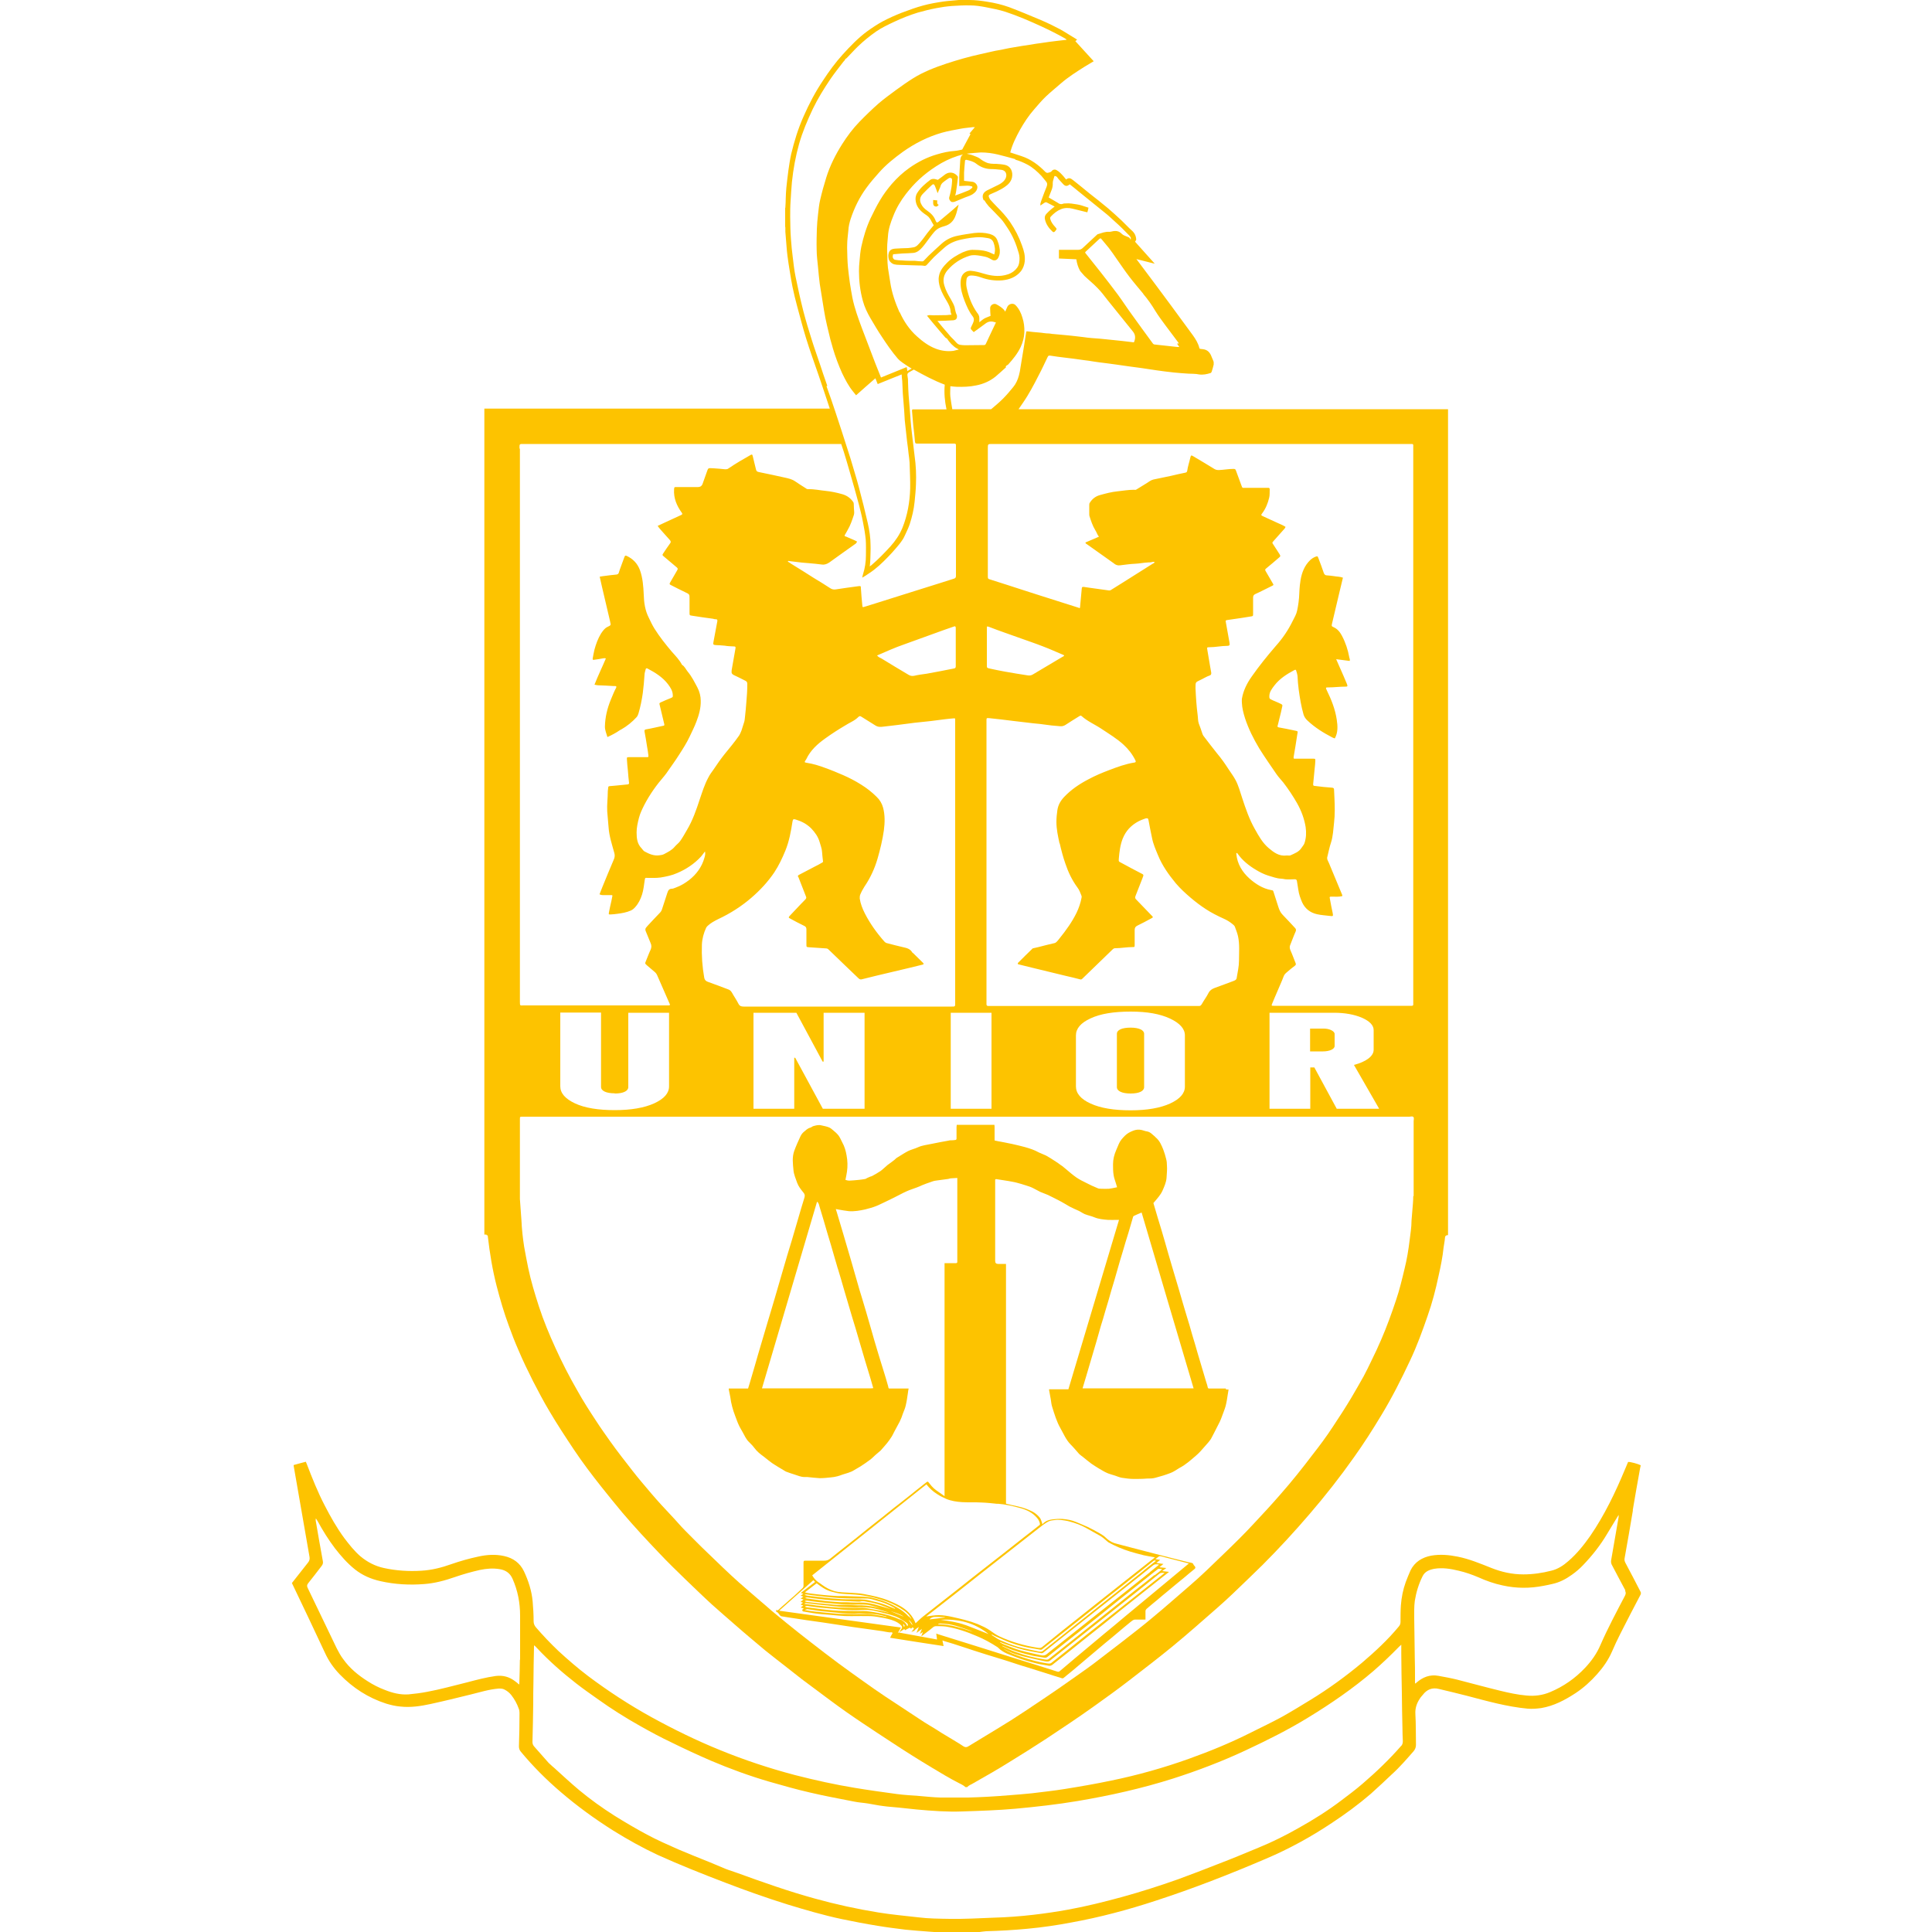 <?xml version="1.0" encoding="UTF-8"?>
<svg id="Capa_1" data-name="Capa 1" xmlns="http://www.w3.org/2000/svg" viewBox="0 0 100 100">
  <defs>
    <style>
      .cls-1 {
        fill: #fdc300;
        stroke-width: 0px;
      }
    </style>
  </defs>
  <path class="cls-1" d="M84.51,78.17c.12-.7.24-1.41.37-2.11.01-.06.02-.12.04-.19v-.03c-.13-.07-.53-.18-.65-.17-.05.13-.11.25-.16.38-.5,1.2-1.06,2.37-1.8,3.45-.33.47-.69.92-1.13,1.3-.26.23-.55.42-.89.5-.47.12-.95.19-1.44.19-.58,0-1.12-.12-1.65-.33-.58-.23-1.15-.47-1.76-.59-.45-.09-.9-.13-1.36-.05-.47.09-.85.32-1.07.76-.09.2-.17.4-.25.61-.14.39-.22.79-.25,1.2-.02.28-.02.57-.02.86,0,.1-.03.17-.09.24-.57.69-1.23,1.3-1.91,1.88-.84.7-1.72,1.34-2.65,1.91-.49.3-.98.6-1.48.88-.53.29-1.08.55-1.62.82-1.03.52-2.1.96-3.19,1.35-1.31.47-2.66.85-4.02,1.13-.81.17-1.62.31-2.43.44-.56.09-1.13.15-1.69.22-.38.04-.77.07-1.15.1-.38.03-.77.06-1.15.08-.33.02-.67.03-1,.04-.48,0-.96,0-1.44,0-.36-.01-.72-.05-1.08-.08-.39-.03-.78-.05-1.16-.1-.73-.1-1.46-.2-2.18-.32-1.04-.17-2.07-.4-3.09-.66-1.33-.35-2.63-.78-3.9-1.3-1.21-.49-2.39-1.07-3.54-1.7-1.14-.63-2.23-1.34-3.27-2.12-.54-.41-1.05-.85-1.55-1.31-.41-.39-.8-.8-1.17-1.23-.07-.09-.11-.18-.11-.3,0-.34-.02-.69-.05-1.03-.05-.55-.22-1.07-.45-1.56-.21-.44-.57-.69-1.03-.79-.44-.1-.9-.07-1.34.03-.47.1-.93.23-1.39.39-.5.18-1.02.31-1.55.34-.65.04-1.3,0-1.94-.14-.46-.1-.86-.31-1.22-.61-.32-.28-.58-.61-.83-.94-.39-.53-.71-1.1-1.01-1.68-.36-.69-.65-1.42-.93-2.15-.02-.04-.03-.08-.05-.12-.22.06-.43.11-.63.17,0,.02,0,.03,0,.04.27,1.57.55,3.14.82,4.71.02.11,0,.2-.07.29-.26.33-.52.66-.78.99-.03.03-.05.07-.06.08.58,1.21,1.15,2.41,1.71,3.61.19.42.45.79.77,1.12.68.7,1.47,1.21,2.4,1.51.24.07.48.13.73.15.53.06,1.05-.02,1.56-.13.69-.15,1.38-.32,2.07-.49.49-.12.96-.27,1.46-.31.11,0,.21,0,.3.05.14.07.25.16.35.28.17.22.3.45.39.71.03.07.04.14.04.22,0,.58-.01,1.15-.03,1.73,0,.11.03.2.1.28.63.76,1.32,1.45,2.07,2.09.85.73,1.76,1.39,2.71,1.99.74.46,1.51.89,2.3,1.26,1.15.52,2.33.99,3.51,1.44,1.07.41,2.14.79,3.23,1.13.92.28,1.84.55,2.78.75.62.13,1.25.25,1.87.35.48.08.96.14,1.44.2.4.04.8.07,1.2.1.14.01.29.02.43.03h2.13c.14-.02.28-.04.41-.05.72-.02,1.44-.06,2.16-.13.75-.07,1.5-.18,2.24-.32,1.49-.27,2.95-.66,4.38-1.13,1.94-.63,3.83-1.37,5.7-2.17,1.2-.51,2.33-1.13,3.41-1.85.7-.46,1.38-.96,2.02-1.51.37-.33.73-.67,1.09-1.01.41-.37.77-.79,1.13-1.2.08-.1.12-.2.12-.33-.01-.53,0-1.06-.03-1.59-.02-.3.07-.56.23-.8.04-.07.1-.13.15-.19.21-.28.49-.4.84-.31.49.12.98.23,1.47.36,1.03.27,2.05.56,3.12.66.24.02.47,0,.7-.03.66-.11,1.24-.42,1.79-.78.42-.28.78-.61,1.11-.98.31-.35.57-.72.76-1.15.14-.32.28-.63.44-.94.35-.69.7-1.37,1.06-2.05v-.09c-.26-.51-.53-1.02-.8-1.53-.04-.08-.06-.15-.04-.24.15-.83.29-1.65.43-2.48ZM26.91,85.89c0,.42-.02.83-.03,1.25,0,.01,0,.03-.01.05-.07-.06-.14-.12-.21-.17-.3-.23-.63-.32-1.01-.27-.5.07-.99.2-1.48.33-.69.17-1.37.36-2.07.49-.31.06-.63.1-.95.13-.43.03-.83-.07-1.23-.23-.32-.12-.61-.27-.89-.45-.49-.31-.93-.67-1.27-1.15-.13-.17-.23-.36-.33-.55-.5-1.04-1-2.08-1.5-3.12-.05-.1-.05-.16.02-.25.24-.3.47-.6.7-.9.06-.08.08-.15.06-.25-.13-.7-.25-1.4-.37-2.1,0-.03,0-.07.01-.11.03.05.07.11.1.16.26.48.55.94.88,1.38.31.4.64.78,1.04,1.1.39.31.83.5,1.32.61.75.17,1.51.21,2.27.15.54-.04,1.06-.18,1.58-.36.43-.15.86-.27,1.3-.37.34-.07.68-.1,1.03-.04.3.05.53.2.66.5.27.61.39,1.24.39,1.9,0,.77,0,1.53,0,2.3ZM72.53,90.36c-.62.71-1.3,1.36-2.01,1.97-.35.3-.72.58-1.08.85-.71.54-1.46,1.01-2.23,1.44-.67.38-1.35.72-2.06,1.01-.7.29-1.39.58-2.1.85-.69.27-1.38.54-2.07.79-.96.34-1.93.65-2.91.92-.92.25-1.84.48-2.77.65-.61.11-1.21.2-1.82.27-.69.08-1.38.13-2.08.15-.74.03-1.48.07-2.22.06-.56-.01-1.11-.01-1.66-.08-.69-.08-1.37-.14-2.05-.25-1.11-.18-2.21-.42-3.29-.72-1.35-.37-2.68-.84-4-1.32-.21-.08-.43-.14-.63-.22-.27-.11-.54-.23-.81-.34-.55-.22-1.1-.44-1.64-.67-.54-.24-1.09-.48-1.61-.76-.58-.31-1.14-.64-1.7-.99-.63-.4-1.24-.84-1.82-1.32-.44-.37-.86-.76-1.29-1.15-.06-.05-.12-.1-.18-.16-.03-.03-.07-.06-.1-.09-.25-.28-.5-.57-.75-.85-.06-.07-.09-.14-.09-.23.02-.67.03-1.33.04-2,0-.35,0-.7.01-1.05,0-.63.02-1.26.03-1.89,0-.01,0-.03.01-.07.06.06.11.1.15.15.62.66,1.3,1.26,2.02,1.82.37.29.76.56,1.14.83.7.5,1.43.96,2.18,1.38.53.3,1.07.59,1.62.85.67.33,1.34.64,2.03.94.99.42,2,.79,3.03,1.09.7.2,1.4.4,2.1.56.76.18,1.53.32,2.29.47.24.05.48.06.72.1.26.04.52.1.78.13.27.04.54.05.8.08.32.03.63.07.95.1.78.07,1.57.13,2.35.1.91-.03,1.83-.06,2.74-.14,1.08-.1,2.16-.22,3.23-.4,1.67-.28,3.32-.65,4.93-1.16,1.28-.41,2.54-.89,3.76-1.46,1.11-.52,2.2-1.06,3.24-1.7,1.18-.72,2.33-1.51,3.38-2.41.46-.4.9-.82,1.33-1.26.03-.03.06-.05.11-.1,0,.18,0,.32,0,.46,0,.69.02,1.38.03,2.07,0,.59.02,1.17.03,1.76,0,.24.01.47.02.7,0,.1-.02.18-.09.26ZM84.11,82.33c.05.09.05.16,0,.26-.44.84-.89,1.68-1.27,2.55-.19.45-.47.84-.8,1.19-.51.54-1.11.96-1.8,1.25-.4.17-.81.22-1.23.18-.46-.04-.92-.14-1.37-.25-.74-.18-1.47-.38-2.21-.57-.32-.08-.65-.14-.98-.2-.44-.08-.81.07-1.13.35-.01.01-.03.02-.04.04-.01,0-.03,0-.04,0,0-.12,0-.25,0-.37,0-.29,0-.57-.01-.86-.01-.71-.02-1.42-.03-2.13,0-.31-.01-.61.03-.91.07-.44.2-.87.4-1.27.12-.25.35-.34.61-.39.43-.07.85,0,1.26.1.35.08.69.2,1.02.34.4.18.82.33,1.25.42.71.16,1.42.16,2.13.02.14-.03.28-.05.43-.09.38-.08.71-.25,1.03-.48.21-.15.4-.31.58-.5.47-.49.89-1.02,1.24-1.61.2-.33.4-.66.6-.99,0,.04,0,.08,0,.11-.13.75-.26,1.5-.39,2.25-.01.08,0,.14.03.21.24.45.47.9.71,1.34Z"/>
  <path class="cls-1" d="M48.51,10.37c-.07,0-.14-.01-.21-.02,0,.06,0,.11,0,.16,0,.08.02.14.09.17.08.03.13.01.2-.08-.12-.04-.07-.14-.08-.23Z"/>
  <path class="cls-1" d="M68.52,53.24h-.71v1.18h.67c.32,0,.6-.11.6-.28v-.62c0-.15-.27-.28-.55-.28Z"/>
  <path class="cls-1" d="M25.18,63.93c.05,0,.07.02.07.07.1.87.24,1.73.46,2.58.18.69.38,1.38.63,2.05.15.42.31.83.49,1.24.23.55.49,1.08.76,1.62.27.52.54,1.04.84,1.54.4.68.84,1.35,1.28,2.01.44.66.92,1.29,1.41,1.91.36.45.72.9,1.09,1.34.62.73,1.27,1.43,1.93,2.12.43.46.88.89,1.33,1.33.46.44.91.88,1.38,1.31.4.36.81.71,1.22,1.07.5.44,1.02.87,1.53,1.3.37.3.75.59,1.12.88.26.21.53.41.79.62.5.37.99.74,1.49,1.11.55.41,1.11.8,1.68,1.18.49.33.98.65,1.47.97.68.45,1.38.89,2.08,1.31.45.27.91.55,1.38.79.13.07.26.12.36.22h.09c.08-.09.2-.13.3-.19.63-.36,1.27-.72,1.89-1.11.64-.39,1.27-.79,1.9-1.2.83-.55,1.66-1.1,2.47-1.68.62-.44,1.24-.89,1.85-1.36.75-.58,1.51-1.16,2.24-1.76.78-.64,1.54-1.32,2.31-1.99.55-.48,1.07-.99,1.6-1.5.24-.23.48-.47.72-.7.85-.85,1.66-1.73,2.44-2.64.81-.94,1.58-1.92,2.3-2.94.5-.7.96-1.42,1.4-2.15.56-.92,1.05-1.89,1.51-2.87.35-.74.63-1.51.9-2.29.24-.68.42-1.37.57-2.08.11-.49.21-.98.26-1.47.02-.16.06-.33.07-.49,0-.1.05-.14.13-.15,0-.09,0-.18,0-.27,0,.09,0,.18,0,.27,0,0,.02,0,.03,0V21.18h-22.23c.07-.11.15-.21.22-.32.32-.46.58-.96.83-1.45.16-.3.3-.61.45-.92.04-.09.06-.09.16-.08.24.04.48.07.73.1.16.02.32.04.49.06.17.02.33.05.5.07.16.02.33.04.49.07.2.03.4.06.59.08.2.03.4.05.6.08.23.03.46.07.7.1.2.03.4.05.6.08.27.04.53.08.8.12.29.04.58.08.88.11.25.03.5.04.75.06.18.01.37,0,.55.04.21.03.4-.01.59-.07.03,0,.06-.05.07-.08.04-.12.07-.24.1-.36,0-.04,0-.09,0-.13-.02-.08-.06-.15-.09-.23-.07-.19-.16-.36-.38-.42-.07-.02-.14-.02-.21-.03-.02,0-.06-.02-.06-.04-.06-.25-.19-.46-.34-.67-.38-.51-.75-1.03-1.13-1.54-.52-.71-1.05-1.41-1.58-2.12-.07-.09-.13-.18-.21-.28.33.08.63.16.95.24-.35-.39-.69-.77-1.02-1.14.02-.04.06-.08.06-.11-.01-.19-.08-.34-.23-.47-.18-.16-.34-.34-.52-.51-.23-.22-.47-.43-.71-.64-.31-.26-.64-.52-.96-.77-.28-.23-.56-.46-.84-.68-.14-.11-.22-.15-.37-.04-.04-.05-.09-.11-.13-.16-.11-.12-.22-.25-.37-.33-.07-.04-.18-.03-.23.04-.05.07-.12.08-.19.1-.06.02-.1,0-.15-.04-.35-.36-.75-.66-1.24-.82-.19-.06-.39-.13-.58-.19.11-.42.3-.8.51-1.18.21-.37.44-.72.72-1.04.2-.23.39-.46.61-.67.25-.24.53-.46.79-.69.37-.32.78-.58,1.19-.84.16-.1.33-.2.5-.3-.32-.35-.63-.69-.95-1.04.03-.03.06-.05.09-.07,0,0-.02-.02-.03-.03-.29-.17-.57-.36-.86-.52-.32-.17-.65-.33-.98-.47-.55-.23-1.09-.46-1.65-.67-.36-.13-.74-.22-1.13-.28-.3-.05-.61-.09-.92-.09-.02,0-.04,0-.06-.01h-.42s-.05.01-.07.01c-.27.03-.54.04-.81.08-.34.05-.69.11-1.02.2-.38.1-.76.24-1.13.38-.33.13-.65.27-.97.44-.28.15-.55.33-.8.51-.48.35-.89.78-1.29,1.22-.37.41-.7.86-1,1.32-.4.59-.73,1.22-1.02,1.88-.28.63-.48,1.28-.64,1.95-.06.27-.1.55-.14.82-.04.31-.08.62-.11.93-.02.17-.02.35-.03.52,0,.16-.01.32-.02.48,0,.01,0,.03-.01.04v.95s.01.05.01.07c0,.07,0,.14,0,.21.02.25.04.49.06.74.01.17.03.34.05.51.03.27.08.53.12.8.04.27.09.54.14.8.07.34.15.67.24,1,.15.55.29,1.1.46,1.65.2.65.43,1.28.65,1.92.2.58.39,1.16.58,1.73h-17.88v42.75s.03,0,.04,0c.02,0,.05,0,.07,0ZM73.15,61.91c0,.26-.03.52-.05.78-.01.16-.03.33-.04.49,0,.35-.06.69-.1,1.03-.06.49-.14.98-.26,1.46-.13.54-.26,1.09-.44,1.62-.23.69-.48,1.38-.77,2.05-.16.37-.33.74-.51,1.1-.13.27-.26.54-.4.8-.2.36-.41.72-.62,1.08-.31.52-.64,1.03-.98,1.54-.32.49-.67.96-1.03,1.42-.53.7-1.08,1.39-1.66,2.05-.46.53-.93,1.04-1.41,1.55-.49.53-1,1.03-1.52,1.53-.6.58-1.19,1.16-1.82,1.7-.61.52-1.21,1.06-1.83,1.57-.53.45-1.08.87-1.63,1.3-.49.37-.97.75-1.46,1.12-.41.31-.84.6-1.26.9-.76.54-1.54,1.06-2.32,1.58-.48.32-.97.63-1.47.93-.48.3-.97.58-1.45.88-.09.06-.17.05-.25,0-.36-.24-.74-.45-1.11-.68-.22-.14-.44-.28-.66-.41-.34-.2-.66-.43-.99-.64-.43-.28-.86-.57-1.29-.85-.38-.25-.74-.51-1.11-.77-.43-.31-.86-.61-1.29-.93-.48-.36-.96-.72-1.43-1.09-.44-.34-.87-.68-1.3-1.03l-.73-.6c-.19-.17-.39-.34-.59-.51-.38-.33-.76-.65-1.13-.98-.55-.49-1.08-1.01-1.61-1.52-.4-.38-.78-.77-1.17-1.16-.25-.25-.47-.52-.71-.77-.36-.38-.71-.76-1.05-1.16-.32-.38-.65-.76-.96-1.16-.39-.5-.79-1.01-1.16-1.53-.23-.33-.47-.66-.69-1-.35-.53-.7-1.07-1.01-1.63-.41-.71-.79-1.45-1.13-2.2-.32-.7-.62-1.42-.86-2.16-.21-.65-.41-1.31-.55-1.98-.07-.37-.15-.73-.21-1.1-.07-.45-.12-.9-.14-1.36-.02-.37-.06-.74-.08-1.11,0-.05,0-.1,0-.15,0-1.29,0-2.57,0-3.86,0-.04,0-.08,0-.12,0-.13,0-.13.14-.13.07,0,.14,0,.21,0,7.6,0,15.2,0,22.81,0,7.63,0,15.25,0,22.88,0,.07,0,.16-.04.21.02.04.05.01.14.01.21,0,1.29,0,2.58,0,3.88ZM31.82,56.6c.44,0,.7-.13.7-.33v-3.85h2.11v3.81c0,.35-.25.64-.77.88-.51.23-1.19.35-2.04.35s-1.55-.11-2.06-.35-.76-.53-.76-.89v-3.81h2.11v3.85c0,.2.26.33.71.33ZM41.31,45.36c.14.35.27.7.41,1.05.03.06,0,.1-.03.14-.16.16-.32.33-.48.5-.11.12-.23.24-.34.36-.06.07-.06.09.02.13.24.13.48.26.73.38.09.04.12.09.12.19,0,.26,0,.51,0,.77,0,.14,0,.14.14.15.29.02.59.04.88.06.06,0,.1.03.14.07.28.27.56.54.84.81.23.22.47.45.7.67.07.07.13.06.2.04.26-.06.51-.13.77-.19.58-.14,1.15-.27,1.73-.41.2-.05.41-.1.61-.15.07-.02.07-.04.03-.09-.17-.17-.35-.34-.52-.51-.01-.01-.03-.01-.04-.03-.1-.18-.27-.23-.46-.27-.28-.06-.56-.14-.84-.21-.06-.01-.1-.04-.14-.08-.4-.45-.75-.94-1.02-1.47-.12-.24-.22-.49-.26-.76,0-.07,0-.13.02-.19.06-.15.14-.3.23-.44.3-.44.52-.92.67-1.43.14-.49.26-.98.33-1.48.05-.39.06-.78-.04-1.16-.06-.22-.17-.41-.34-.57-.24-.24-.51-.45-.8-.63-.3-.19-.61-.35-.93-.49-.3-.13-.61-.26-.92-.37-.32-.12-.64-.22-.98-.27-.1-.02-.11-.03-.05-.12.01-.02.03-.04.04-.06.22-.47.59-.8,1-1.09.32-.23.66-.45,1-.65.12-.07.23-.14.35-.2.13-.07.25-.15.35-.25.05-.05.09-.06.16-.01.24.15.48.3.72.45.14.09.28.08.42.06.23-.03.46-.05.68-.08.31-.04.62-.08.93-.12.28-.03.56-.06.85-.09.23-.03.46-.06.7-.09.17-.02.34-.04.5-.05.03,0,.05.01.05.04,0,.04,0,.08,0,.12,0,2.43,0,4.86,0,7.29h0v7.26s0,.02,0,.03c0,.18,0,.18-.18.18-1.37,0-2.73,0-4.1,0-2.22,0-4.45,0-6.67,0-.13,0-.21-.03-.27-.15-.1-.2-.23-.38-.34-.58-.05-.08-.1-.13-.19-.16-.35-.13-.7-.27-1.05-.39-.11-.04-.17-.1-.19-.22-.1-.56-.14-1.13-.12-1.7.01-.3.09-.6.22-.88.02-.04.05-.07.08-.1.16-.15.35-.25.55-.35.62-.29,1.2-.66,1.72-1.11.45-.39.85-.82,1.18-1.31.23-.35.41-.73.57-1.12.2-.49.29-1,.37-1.51.02-.12.05-.14.17-.1.3.09.57.23.8.46.19.2.35.42.43.69.05.18.12.35.13.53.01.16.03.32.05.49,0,.04-.03.05-.05.06-.12.07-.24.14-.37.2-.27.14-.55.29-.82.43-.07.03-.07.07-.05.13ZM45.39,33.93c.47-.2.92-.41,1.39-.57.51-.18,1.01-.37,1.52-.55.36-.13.71-.26,1.07-.38.07-.03.09-.01.1.06,0,.02,0,.05,0,.08,0,.61,0,1.22,0,1.83,0,.03,0,.06,0,.09,0,.07-.03.1-.09.11-.47.09-.94.19-1.41.27-.22.03-.45.06-.66.11-.11.02-.19,0-.28-.05-.47-.28-.94-.56-1.41-.85-.07-.04-.15-.06-.21-.14ZM51.08,32.43c.05,0,.09,0,.12.02.54.21,1.08.39,1.63.59.39.14.78.27,1.16.42.35.13.69.29,1.03.43.02,0,.05.02.06.04-.01.04-.06.05-.09.07-.51.3-1.02.61-1.53.91-.08.05-.16.06-.25.05-.41-.06-.81-.13-1.21-.2-.26-.05-.53-.1-.79-.16-.13-.03-.13-.04-.13-.17,0-.45,0-.9,0-1.35,0-.21,0-.43,0-.66ZM54.85,43.65c.08.35.17.7.29,1.04.15.45.35.87.63,1.25.1.13.15.28.21.43.01.03.01.07,0,.1-.05.27-.14.53-.26.78-.23.47-.54.9-.87,1.31-.05.06-.09.12-.14.17-.04.04-.08.08-.15.09-.27.06-.54.13-.81.2-.09.02-.17.04-.26.06-.04,0-.06.03-.09.06-.22.21-.44.43-.65.64-.02.02-.04.03-.05.05-.04.05-.03.08.04.09.24.06.48.12.73.18.56.14,1.13.27,1.69.41.25.06.49.11.74.18.06.02.09,0,.13-.04.52-.5,1.04-1.01,1.56-1.51.04-.04.08-.06.13-.06.3,0,.6-.06.9-.06.11,0,.11,0,.11-.13,0-.25,0-.5,0-.75,0-.12.04-.18.14-.23.25-.12.49-.25.73-.38.09-.05.09-.06.02-.13-.26-.27-.53-.55-.79-.82-.09-.09-.09-.11-.05-.22.12-.31.24-.62.36-.92.01-.04.03-.08.04-.11,0-.04,0-.07-.05-.09-.37-.19-.74-.39-1.11-.59-.12-.06-.12-.06-.11-.21.03-.35.07-.7.2-1.03.08-.2.19-.38.33-.53.21-.22.46-.38.75-.48.04-.01.07-.03.11-.04.11-.02.13,0,.15.11.06.3.11.6.18.91.06.31.19.6.31.89.22.54.55,1,.92,1.45.23.27.49.51.76.74.26.22.52.42.8.6.29.19.61.35.92.49.18.08.34.18.49.31.03.03.06.05.08.09.06.17.13.33.17.51.09.42.05.84.05,1.26,0,.3-.07.6-.12.9-.01.09-.08.12-.15.15-.33.12-.66.25-1,.37-.13.05-.24.12-.31.26-.1.2-.24.38-.35.58-.04.06-.08.1-.16.09-.03,0-.07,0-.11,0-3.5,0-6.99,0-10.49,0-.1,0-.19,0-.29,0-.06,0-.09-.03-.09-.09,0-.06,0-.12,0-.18,0-2.39,0-4.79,0-7.18h0c0-2.44,0-4.88,0-7.32,0-.13,0-.14.13-.13.21.02.43.05.64.07.22.03.43.05.65.08.23.03.46.05.68.08.22.03.44.05.65.07.21.02.41.06.62.08.15.02.3.02.45.04.1.01.19-.02.27-.07.24-.16.49-.31.73-.46.04-.03.07-.02.1,0,.31.28.7.44,1.04.67.39.26.79.5,1.14.82.25.23.46.5.61.81.03.07.02.1-.06.11-.45.07-.88.23-1.3.39-.37.14-.73.29-1.08.48-.46.24-.89.53-1.25.91-.18.19-.31.41-.35.68-.03.2-.05.41-.05.61,0,.38.08.74.16,1.11ZM61.33,53.58v2.66c0,.35-.25.64-.77.88-.51.23-1.19.35-2.04.35s-1.55-.11-2.07-.35c-.51-.23-.76-.53-.76-.89v-2.64c0-.35.25-.65.76-.88.51-.24,1.2-.35,2.07-.35s1.52.12,2.04.36c.51.24.77.53.77.87ZM51.32,52.42v4.97h-2.11v-4.97h2.11ZM44.75,52.42v4.97h-2.16l-1.43-2.64h-.05v2.64h-2.11v-4.97h2.22l1.36,2.53h.05v-2.53h2.11ZM71.37,57.39h-2.18l-1.16-2.14h-.21v2.14h-2.11v-4.97h3.33c.58,0,1.06.09,1.46.26.4.18.6.39.6.64v1.02c0,.33-.4.62-1.02.78l1.3,2.26ZM72.76,22.98c.11,0,.21,0,.32,0,.05,0,.07.02.07.07,0,.02,0,.05,0,.08,0,9.55,0,19.09,0,28.64,0,.07,0,.14,0,.21,0,.05-.01.08-.08.08-.09,0-.19,0-.29,0-2.27,0-4.55,0-6.82,0,0,0-.01,0-.02,0-.13,0-.14,0-.09-.12.08-.2.17-.4.25-.59.11-.27.24-.54.34-.81.03-.09.09-.15.16-.21.14-.12.28-.24.43-.35.05-.04.05-.08.03-.13-.09-.22-.17-.45-.27-.67-.04-.1-.05-.19,0-.29.09-.22.17-.45.27-.67.04-.09.02-.14-.04-.2-.21-.22-.41-.45-.63-.67-.12-.12-.18-.27-.23-.43-.08-.26-.17-.52-.25-.78-.02-.07-.07-.06-.12-.07-.43-.08-.79-.31-1.11-.59-.38-.34-.64-.76-.69-1.29,0-.01,0-.03.02-.04.04,0,.04.03.06.05.25.35.58.61.95.83.2.12.4.22.62.29.22.06.43.15.67.16.07,0,.14.02.21.03.17.02.33,0,.49,0,.07,0,.11.02.12.1.02.15.05.29.07.44.03.23.11.45.2.66.15.32.41.53.77.61.22.05.45.06.68.09.15.02.16.01.13-.15-.05-.24-.1-.47-.14-.71-.03-.14-.03-.14.11-.14.17,0,.35.02.53-.03,0-.06-.03-.11-.05-.16-.19-.46-.38-.91-.57-1.37-.04-.1-.08-.2-.13-.3-.04-.07-.05-.15-.02-.23.06-.23.1-.47.18-.7.11-.34.12-.69.16-1.03.05-.43.04-.86.02-1.29,0-.14-.02-.29-.02-.43,0-.07-.03-.09-.1-.1-.3-.02-.6-.05-.89-.09-.08,0-.1-.03-.09-.11.03-.27.05-.55.08-.82.01-.12.03-.24.03-.36,0-.12,0-.12-.11-.12-.29,0-.57,0-.86,0-.02,0-.04,0-.06,0-.1,0-.1,0-.09-.1.06-.37.13-.74.18-1.11.03-.24.09-.2-.19-.26-.25-.05-.51-.11-.76-.15-.09-.02-.07-.07-.05-.12.05-.22.11-.44.16-.65.03-.11.04-.21.07-.32.02-.06,0-.09-.06-.12-.17-.09-.36-.15-.53-.24-.08-.04-.08-.08-.08-.16,0-.23.14-.4.27-.57.27-.35.64-.58,1.03-.79.05-.02.08-.02.09.03.03.1.06.19.07.29.01.23.03.46.06.69.06.44.13.87.25,1.29.04.13.11.23.21.32.38.36.82.63,1.28.87.04.02.09.04.13.05.17-.31.15-.64.1-.97-.08-.54-.28-1.04-.52-1.53-.01-.02-.02-.04-.03-.07-.02-.04,0-.07.05-.07.02,0,.04,0,.06,0,.3,0,.59-.04.88-.04.12,0,.13-.01.09-.13-.12-.29-.25-.59-.38-.88-.06-.13-.11-.25-.18-.41.25.03.47.06.7.09.02-.06,0-.12-.02-.18-.07-.39-.19-.76-.38-1.12-.1-.19-.23-.36-.44-.45-.1-.05-.1-.05-.08-.16.13-.55.26-1.1.39-1.65.06-.25.12-.5.18-.75-.16-.06-.32-.05-.47-.08-.12-.02-.25-.03-.37-.04-.08,0-.12-.05-.15-.12-.09-.26-.18-.52-.28-.77-.04-.11-.05-.11-.16-.07-.2.08-.34.23-.46.4-.22.32-.3.69-.34,1.07-.01.15-.03.3-.03.44-.01.29-.05.59-.11.87-.04.2-.14.36-.23.54-.23.47-.52.9-.87,1.29-.44.51-.87,1.04-1.26,1.6-.24.34-.43.72-.5,1.14-.01.07,0,.14,0,.21.01.27.08.53.16.79.18.55.44,1.07.74,1.57.28.45.59.89.89,1.33.11.16.24.29.36.44.26.34.5.7.71,1.07.22.39.37.8.44,1.23.04.28.03.56-.06.83-.03.09-.1.16-.15.24-.14.22-.36.29-.57.39-.07.03-.14,0-.21.01-.38.05-.66-.16-.92-.38-.32-.27-.52-.63-.72-.99-.29-.51-.48-1.07-.66-1.62-.1-.3-.18-.61-.33-.9-.11-.21-.25-.39-.38-.59-.18-.28-.37-.55-.59-.81-.23-.28-.44-.57-.66-.85-.05-.06-.09-.13-.11-.21-.05-.16-.11-.32-.17-.48-.05-.14-.04-.3-.06-.44-.06-.46-.09-.92-.11-1.37,0-.02,0-.05,0-.07,0-.25,0-.26.22-.36.18-.08.34-.19.52-.25.08-.03.08-.1.07-.16-.02-.11-.04-.23-.06-.34-.05-.28-.09-.55-.14-.83-.02-.12-.02-.13.11-.13.31,0,.61-.07.92-.07.12,0,.14-.04.12-.16-.06-.35-.13-.71-.19-1.06-.02-.11-.01-.1.09-.12.23-.03.46-.07.69-.1.17-.03.33-.05.5-.08.13-.02.13-.02.13-.15,0-.28,0-.55,0-.83,0-.09.03-.14.11-.18.29-.13.57-.28.86-.42.1-.05.1-.05.04-.15-.12-.21-.24-.42-.36-.62-.04-.06-.03-.1.03-.14.22-.18.43-.36.64-.54.1-.08.11-.1.04-.21-.1-.16-.21-.32-.31-.48-.07-.1-.07-.1.02-.2.16-.18.32-.36.48-.54.05-.05.1-.1.13-.18-.14-.09-.3-.15-.45-.22-.24-.11-.48-.22-.72-.33-.1-.05-.11-.06-.04-.15.18-.24.29-.51.36-.8.04-.14.02-.3.03-.45,0-.05-.03-.07-.07-.07-.04,0-.07,0-.11,0-.36,0-.72,0-1.08,0-.16,0-.15.03-.21-.14-.09-.25-.19-.51-.28-.76-.02-.06-.05-.08-.12-.08-.26,0-.51.05-.76.06-.09,0-.16-.01-.24-.06-.36-.22-.72-.44-1.08-.65-.11-.07-.13-.06-.16.07-.05.23-.13.45-.16.68-.01.08-.07.09-.12.1-.24.05-.48.1-.72.16-.3.06-.61.13-.91.19-.13.03-.24.12-.35.19-.17.11-.35.21-.52.32-.04.03-.09.03-.13.02-.29,0-.57.05-.85.08-.31.03-.61.11-.9.19-.23.06-.41.19-.54.4-.03.04-.03.08-.03.13,0,.15,0,.29,0,.44,0,.04,0,.08.01.12.08.25.16.5.3.73.07.1.1.23.19.34-.24.1-.47.2-.7.3.01.06.05.07.08.09.44.31.88.62,1.31.93.02.02.05.03.07.05.1.09.21.13.34.11.26-.03.51-.07.77-.08.23-.01.46-.06.7-.07.06,0,.12,0,.18-.02.04-.01.08-.02.13,0-.01.06-.06.07-.1.09-.52.33-1.05.66-1.57.99-.19.12-.37.23-.56.35-.04.03-.09.05-.14.04-.34-.05-.67-.09-1.01-.14-.09-.01-.18-.03-.27-.04-.1-.01-.11,0-.12.1-.03.33-.06.66-.09.98-.03.02-.04.02-.06,0-.69-.22-1.39-.44-2.08-.66-.52-.17-1.04-.33-1.55-.5-.31-.1-.63-.2-.94-.3-.14-.04-.14-.05-.14-.19,0-2.2,0-4.4,0-6.6,0-.23,0-.23.23-.23.07,0,.13,0,.2,0,7.09,0,14.17,0,21.26,0ZM59.17,15.21c.24.28.45.58.64.9.15.24.32.47.49.7.23.31.46.61.69.92,0,.01.02.03.02.05-.03,0-.05,0-.09,0,.04.06.07.11.12.18-.07,0-.13,0-.19-.01-.21-.02-.43-.05-.64-.07-.15-.02-.31-.03-.46-.05-.02,0-.05-.02-.07-.04-.37-.5-.73-1-1.09-1.5-.25-.34-.48-.7-.73-1.04-.29-.39-.59-.78-.89-1.16-.26-.33-.52-.65-.78-.98-.03-.03-.03-.05,0-.08.24-.22.48-.45.72-.67.03-.02.06-.04.09,0,.13.16.26.31.39.47.14.18.27.37.4.56.22.31.44.64.67.94.23.3.48.59.72.88ZM52.54,8.26c.22.06.43.15.64.26.28.15.51.36.73.59.08.09.15.19.23.28.08.09.07.18.03.28-.08.2-.16.4-.23.6-.03.09-.07.18-.09.27,0,.02,0,.05,0,.1.09-.06.15-.11.22-.15.03-.02.08-.03.11-.01.13.06.26.14.41.21-.07.06-.13.09-.18.14-.09.08-.18.16-.26.25-.07.08-.09.18-.06.29.06.25.2.44.38.61.05.05.09.05.14-.01.1-.12.1-.12,0-.23-.11-.12-.21-.25-.25-.41-.01-.05,0-.09.03-.12.15-.16.32-.3.52-.38.19-.08.4-.08.6-.03.25.06.5.12.77.19.02-.06.04-.14.06-.24-.13-.04-.25-.08-.37-.12-.07-.02-.15-.04-.22-.05-.2-.03-.39-.07-.59-.05-.05,0-.1,0-.15.02-.11.04-.19,0-.27-.06-.15-.09-.3-.18-.46-.27.04-.11.09-.23.14-.36.05-.12.08-.25.07-.39,0-.12.06-.24.09-.36.14,0,.16.11.22.17.08.08.15.17.23.25.11.12.21.12.34.01.16.13.32.25.47.38.45.37.91.73,1.36,1.1.18.14.34.3.51.45.26.23.51.48.75.73.03.03.05.07.07.1,0,.02,0,.06,0,.09-.02,0-.03-.01-.03-.01-.02-.09-.09-.1-.16-.13-.09-.04-.2-.07-.27-.14-.15-.16-.32-.18-.52-.13-.04.01-.09.02-.13.02-.21-.02-.39.06-.59.12-.02,0-.03.01-.04.02-.24.23-.49.45-.73.68-.07.07-.14.11-.25.11-.31,0-.61,0-.92,0h-.08v.45c.3.01.6.03.9.04.03.21.09.41.19.59.02.04.06.07.09.11.05.05.09.11.14.16.22.21.46.4.67.62.19.19.35.4.51.61.44.55.89,1.1,1.33,1.65.14.17.14.36.05.56-.2-.02-.4-.05-.59-.07-.16-.02-.32-.03-.48-.05-.23-.02-.46-.05-.69-.07-.13-.01-.27-.02-.4-.03-.15-.01-.3-.03-.44-.05-.11-.01-.23-.03-.34-.04-.19-.02-.37-.04-.56-.06-.22-.02-.43-.04-.65-.06-.09,0-.18-.03-.27-.03-.17,0-.33-.04-.5-.05-.2-.01-.39-.04-.59-.06-.02,0-.04,0-.06.01-.04.25-.08.51-.12.77-.06.36-.12.72-.18,1.09-.02.14-.04.27-.08.41-.06.22-.15.43-.3.61-.17.21-.34.41-.53.6-.18.18-.37.34-.56.5-.02.01-.03.03-.05.04h-2.01c-.04-.22-.07-.43-.1-.65-.02-.18,0-.36,0-.54.11.01.22.03.32.03.34.01.68,0,1.01-.07.37-.07.71-.22,1-.45.18-.15.35-.31.53-.47.01-.01.05-.03,0-.05.01-.02.03-.04.04-.05.03-.03.08-.04.1-.07.25-.28.48-.56.64-.9.11-.24.18-.49.19-.76.01-.26-.02-.51-.1-.76-.07-.24-.18-.47-.36-.65-.11-.11-.32-.08-.41.07-.04.08-.07.16-.12.27-.02-.03-.04-.06-.06-.09-.11-.12-.25-.21-.4-.29-.13-.07-.33.04-.32.21,0,.13.01.27.02.39-.11.05-.22.08-.31.13-.09.05-.18.13-.27.2,0-.08,0-.15,0-.22,0-.11-.05-.2-.12-.28-.28-.4-.44-.84-.54-1.31-.03-.15-.02-.28,0-.43.02-.12.13-.18.23-.18.18,0,.36.04.52.1.36.13.72.18,1.1.15.38-.04.72-.17.97-.48.11-.15.17-.32.19-.5.03-.29-.04-.55-.14-.82-.15-.43-.36-.84-.62-1.22-.2-.29-.44-.55-.69-.8-.11-.11-.21-.22-.31-.33-.04-.04-.07-.1-.09-.15-.03-.08-.02-.11.06-.15.11-.05.23-.1.34-.15.14-.07.28-.14.41-.23.18-.12.33-.27.38-.49.06-.29-.05-.59-.38-.66-.15-.03-.3-.04-.45-.05-.18,0-.36,0-.52-.08-.09-.04-.18-.09-.26-.15-.12-.11-.27-.15-.42-.21-.1-.04-.2-.05-.3-.08,0,0,.01-.01.02-.01.23-.02.47-.05.7-.06.3,0,.6.04.89.11.3.07.6.16.9.24ZM50.24,6.93c-.14.26-.28.52-.42.78,0,.02-.03.04-.05.04-.11.02-.22.05-.34.06-.32.02-.63.09-.93.18-.52.15-.99.39-1.43.7-.34.24-.64.52-.91.83-.23.27-.44.55-.62.86-.18.3-.33.61-.48.92-.22.47-.37.97-.48,1.48-.05.24-.07.48-.09.72-.02.18-.03.35-.03.53,0,.52.06,1.03.2,1.54.09.33.23.62.4.91.19.32.38.65.59.96.25.38.51.76.81,1.11.16.18.36.29.55.42.06.04.12.07.18.11-.08.04-.15.08-.23.13,0-.08-.02-.14-.03-.21-.44.18-.89.36-1.33.54-.1-.25-.2-.5-.3-.75-.23-.6-.46-1.21-.69-1.81-.19-.51-.38-1.03-.49-1.57-.05-.25-.09-.51-.13-.76-.04-.27-.07-.55-.1-.82-.02-.16-.02-.33-.03-.49,0-.23-.02-.45-.01-.68,0-.25.04-.49.06-.73.01-.21.06-.41.12-.6.19-.57.45-1.11.81-1.6.2-.28.43-.54.66-.8.36-.41.79-.75,1.23-1.07.62-.44,1.29-.78,2.02-.99.32-.09.66-.15.99-.21.2-.04.41-.05.62-.08.03,0,.05,0,.1,0-.1.12-.19.22-.28.33.03.02.06.04.08.05ZM50.95,10.36c.06.11.14.22.23.32.21.22.43.43.63.65.13.14.23.31.34.47.27.4.45.84.58,1.3.05.17.05.34.02.51-.03.18-.14.32-.28.43-.18.14-.39.2-.61.23-.34.04-.66-.02-.99-.12-.19-.06-.39-.11-.59-.13-.16-.02-.32.04-.43.17-.1.12-.12.26-.13.41-.01.34.09.67.21.98.11.28.23.56.42.8.09.12.06.24,0,.37-.03.07-.07.14-.1.21,0,.02,0,.05,0,.07.04.05.09.1.15.16.2-.15.4-.28.59-.43.19-.15.34-.14.56-.07-.07.15-.14.29-.21.44-.1.22-.21.44-.31.66-.02.05-.05.07-.1.07-.33,0-.65.01-.98.01-.08,0-.16-.01-.24-.02-.16-.02-.23-.15-.33-.25-.12-.11-.23-.23-.33-.36-.18-.2-.35-.41-.53-.63.04,0,.06,0,.08,0,.23-.01.47-.01.7-.03.1,0,.21-.03.23-.15,0-.04.01-.08,0-.11-.05-.1-.08-.21-.1-.32-.02-.19-.13-.35-.22-.52-.13-.22-.26-.45-.33-.7-.09-.29-.04-.55.16-.79.31-.36.69-.61,1.14-.75.19-.06.38-.03.57,0,.16.03.32.05.46.13.04.02.07.04.11.06.14.09.28.05.35-.09.09-.17.1-.35.06-.53-.02-.13-.06-.26-.11-.38-.07-.18-.22-.27-.39-.32-.26-.07-.53-.08-.8-.05-.28.04-.57.08-.85.14-.32.06-.61.2-.85.42-.22.2-.44.4-.66.61-.09.09-.17.18-.26.27-.02.02-.05.03-.08.03-.12,0-.25-.02-.37-.03-.22,0-.45,0-.67-.02-.11,0-.23-.01-.34-.03-.1-.01-.16-.11-.14-.21,0-.02.01-.04.02-.08.16-.01.32-.03.48-.04.19-.01.38-.01.57-.03.19-.02.34-.15.46-.29.14-.16.26-.34.39-.51.15-.19.28-.4.51-.5.07-.03.15-.06.23-.08.3-.08.49-.27.59-.55.07-.18.1-.36.16-.57-.13.11-.24.21-.35.31-.23.19-.45.38-.68.57-.08.07-.12.06-.16-.04-.08-.23-.24-.39-.43-.52-.13-.09-.25-.2-.32-.35-.1-.2-.06-.38.09-.53.15-.16.3-.3.46-.45.07-.07.12-.05.16.04.05.12.09.24.14.38.05-.11.09-.2.13-.3,0-.02.02-.04.02-.06.04-.16.17-.23.29-.32.04-.03.09-.06.13-.09.06-.04.12-.03.16.01.02.02.02.08.02.12,0,.11-.02.21-.03.32-.03.17-.06.34-.11.5-.04.12.02.2.09.26.04.03.13.02.19,0,.18-.07.35-.15.53-.22.15-.06.32-.1.45-.21.11-.08.18-.18.19-.32,0-.13-.12-.26-.25-.28-.14-.02-.29-.03-.44-.05,0-.14,0-.28,0-.43,0-.09.02-.19.02-.28.01-.11.02-.23.03-.34,0-.02.04-.04.06-.04.19.04.38.09.53.21.22.17.46.26.73.27.19,0,.38.02.56.04.24.03.3.24.23.42-.07.16-.2.26-.35.34-.21.11-.42.2-.63.31-.22.12-.27.3-.16.52ZM46.56,16.17c-.22-.5-.4-1.01-.48-1.55-.04-.25-.08-.51-.12-.76-.02-.18-.03-.36-.03-.54,0-.18-.02-.36-.01-.54,0-.18.03-.37.04-.55.02-.37.14-.72.28-1.06.16-.41.38-.78.65-1.13.21-.27.44-.53.69-.76.27-.25.56-.47.87-.67.35-.23.72-.41,1.12-.54.09-.03.19-.05.28-.08-.12.08-.14.2-.15.33-.02.28-.03.55-.05.83,0,.16,0,.32,0,.48.14,0,.28-.02.42-.02.07,0,.14.01.21.03.06.01.07.05.03.09-.06.05-.12.1-.19.13-.22.09-.45.18-.68.26.02-.07.04-.14.05-.22.02-.14.04-.29.06-.44.01-.09.02-.18.03-.27,0-.02,0-.05-.01-.06-.16-.21-.42-.26-.64-.11-.13.1-.26.2-.39.29-.07-.02-.14-.05-.21-.05-.06,0-.13.01-.18.05-.25.19-.5.4-.67.67-.09.14-.11.29-.08.45.05.28.22.47.44.63.04.03.08.06.13.09.12.08.2.21.26.34.03.06.07.11.1.17-.11.13-.22.26-.33.4-.12.16-.23.32-.36.47-.1.11-.19.24-.35.27-.1.02-.2.03-.29.04-.23.01-.45.01-.68.03-.22.02-.32.11-.34.35,0,.13.02.26.12.35.05.05.11.09.18.11.08.02.18.03.26.03.33.01.65.02.98.03.11,0,.22,0,.33.02.05,0,.08-.01.12-.05.13-.14.25-.28.38-.41.18-.17.36-.33.54-.49.25-.22.54-.34.86-.41.33-.07.66-.13,1-.12.14,0,.27.03.41.05.12.02.21.09.26.21.07.19.11.39.05.6,0,0,0,.02-.01.03-.09-.04-.18-.08-.27-.12-.18-.07-.38-.1-.58-.11-.13,0-.27-.02-.39,0-.13.02-.27.07-.39.12-.29.14-.57.3-.8.53-.2.2-.38.41-.43.7-.04.2,0,.41.06.6.09.26.22.49.36.72.09.16.17.31.18.5,0,.06.03.11.05.18-.08,0-.17.01-.25.02-.23,0-.45.01-.68.01-.07,0-.14-.01-.21-.01-.04,0-.07.02-.13.03.12.14.22.27.32.39.21.25.42.5.63.74.02.02.04.03.06.04.01,0,.02,0,.03.02.11.18.33.41.5.5.03.02.07.03.11.06-.09.02-.19.05-.28.07-.31.04-.62,0-.91-.11-.37-.14-.68-.37-.98-.64-.39-.35-.68-.78-.89-1.25ZM42.82,19.97c-.13-.37-.26-.75-.38-1.12-.14-.42-.29-.83-.42-1.25-.16-.5-.31-1-.44-1.5-.15-.59-.28-1.18-.4-1.77-.07-.34-.11-.7-.15-1.04-.04-.3-.07-.61-.09-.91-.02-.19-.02-.39-.03-.58,0-.19-.01-.39-.01-.58,0-.27,0-.54.02-.8.02-.33.04-.67.07-1,.07-.67.19-1.33.37-1.97.18-.63.43-1.22.71-1.81.26-.54.57-1.04.9-1.53.21-.31.45-.61.68-.91.02-.03.06-.06.08-.09.01-.02.02-.04.02-.05.03-.03.07-.04.09-.07.19-.19.37-.4.57-.59.29-.28.61-.54.94-.77.29-.2.61-.35.93-.5.4-.19.81-.35,1.23-.48.32-.09.64-.17.96-.23.26-.05.53-.09.8-.11.32-.02.63-.04.95-.03.26,0,.53.04.79.09.35.07.69.13,1.03.24.64.21,1.26.48,1.87.76.41.19.81.39,1.2.61.03.02.06.04.09.06,0,0,0,0,0,.02-.17.02-.35.04-.52.06-.25.03-.49.06-.74.1-.22.03-.44.06-.66.1-.27.04-.54.08-.81.13-.16.03-.32.05-.48.09-.2.05-.41.07-.61.12-.21.05-.41.09-.62.14-.6.13-1.19.3-1.77.49-.6.2-1.2.43-1.74.77-.29.18-.58.39-.86.59-.31.23-.63.46-.92.71-.34.3-.67.62-.99.95-.34.35-.63.74-.89,1.15-.34.54-.63,1.11-.82,1.72-.12.38-.23.78-.32,1.17-.06.25-.08.51-.11.76-.03.25-.05.5-.06.75-.01.35-.02.71-.01,1.06,0,.3.04.6.07.9.03.29.05.58.09.87.07.46.15.91.22,1.37.08.51.21,1.01.33,1.51.04.15.09.3.13.46.13.44.29.87.48,1.29.16.33.33.66.56.94.05.07.11.13.16.2.34-.3.66-.59,1-.88.04.1.08.2.12.3.41-.17.82-.33,1.24-.5,0,.12.02.23.03.34.01.22.02.43.03.65.02.3.05.59.07.88.01.17.02.33.03.5.02.22.05.43.07.64.02.15.03.31.05.46.03.22.06.43.08.65.02.15.04.3.05.44.01.45.04.9.03,1.35-.02.7-.14,1.38-.4,2.03-.15.36-.36.67-.62.96-.31.34-.63.67-.98.97-.03.02-.06.04-.09.07.01-.14.03-.27.03-.4,0-.23.02-.46.01-.69,0-.4-.06-.79-.15-1.18-.14-.61-.29-1.21-.45-1.81-.13-.5-.29-.99-.43-1.48-.05-.16-.1-.31-.15-.47-.21-.66-.42-1.31-.64-1.97-.15-.45-.3-.89-.46-1.33ZM26.89,23.23c0-.05,0-.1,0-.15,0-.08.04-.1.11-.1.08,0,.16,0,.24,0,5.39,0,10.79,0,16.18,0,.05,0,.09,0,.12,0,.04.13.09.26.13.39.11.36.22.72.32,1.08.16.54.31,1.09.46,1.64.08.31.16.63.22.95.06.29.11.59.14.89.02.27.01.55.01.82,0,.33-.05.66-.15.97-.02.06-.03.12-.04.18.13-.07.24-.15.36-.23.37-.24.68-.54.98-.85.14-.14.27-.29.4-.44.12-.14.23-.27.33-.42.07-.1.12-.21.17-.32.08-.17.16-.34.22-.52.12-.37.21-.75.25-1.15.03-.3.06-.6.07-.9.02-.49,0-.98-.07-1.47-.02-.17-.04-.34-.06-.5-.03-.23-.05-.45-.08-.68-.03-.23-.05-.46-.07-.7-.01-.14-.02-.28-.03-.42-.02-.28-.05-.56-.07-.84-.02-.22-.02-.44-.03-.66,0-.09,0-.19-.02-.28-.03-.17-.02-.21.14-.29.06-.03.13-.07.18-.1.52.29,1.04.57,1.6.78-.04.43,0,.85.09,1.28-.59,0-1.17,0-1.76,0-.04.04-.02.09-.02.13.02.23.04.47.06.7.03.25.06.5.08.74,0,0,0,.02,0,.03.02.18.02.17.2.17.58,0,1.15,0,1.73,0,.04,0,.07,0,.11,0,.07,0,.1.03.09.1,0,.06,0,.12,0,.18,0,2.15,0,4.3,0,6.45,0,.04,0,.08,0,.12,0,.08-.03.12-.1.14-.22.07-.44.14-.66.21-.51.16-1.02.32-1.53.48-.6.19-1.21.38-1.81.57-.2.06-.41.13-.61.19-.13.04-.13.04-.14-.1-.03-.28-.05-.57-.07-.85,0-.12-.01-.12-.12-.11-.4.05-.8.11-1.2.17-.1.01-.18-.01-.26-.06-.28-.18-.56-.36-.85-.53-.39-.25-.79-.5-1.18-.74-.06-.04-.11-.08-.17-.11,0-.04.04-.04.06-.03.22.03.44.05.67.08.12.01.24.02.36.03.22.02.45.04.67.07.15.02.27-.03.39-.11.44-.32.88-.63,1.33-.95.05-.03.08-.07.1-.13-.16-.09-.34-.15-.51-.23-.03-.01-.05-.03-.08-.03-.06-.02-.07-.04-.03-.1.05-.08.09-.16.13-.23.15-.25.24-.53.33-.8.03-.11,0-.21,0-.31,0-.08-.01-.17-.01-.25,0-.04-.01-.07-.03-.1-.14-.2-.32-.33-.56-.4-.28-.08-.56-.14-.85-.17-.31-.03-.61-.1-.92-.09-.04,0-.08-.01-.11-.04-.19-.12-.38-.24-.57-.37-.16-.11-.35-.15-.53-.19-.45-.1-.91-.2-1.36-.29-.08-.02-.11-.05-.13-.13-.05-.23-.12-.46-.17-.7-.02-.08-.04-.09-.11-.05-.19.11-.38.22-.57.33-.2.12-.39.24-.58.37-.05.04-.11.04-.17.04-.19-.02-.39-.04-.58-.05-.34-.02-.28-.03-.38.23-.07.2-.14.39-.21.59q-.06.15-.23.15c-.37,0-.74,0-1.11,0-.12,0-.12,0-.13.12-.03.46.14.85.4,1.21.04.06.04.08-.04.12-.25.12-.51.23-.76.35-.14.07-.29.13-.45.21.09.13.19.24.29.35.11.13.23.25.34.38.05.06.07.11.01.18-.12.16-.22.32-.33.48-.08.12-.08.12.03.21.21.18.43.36.64.54.06.05.08.08.03.16-.13.21-.24.43-.37.64-.04.07-.02.09.04.12.25.13.51.26.76.38.21.1.21.1.21.33,0,.24,0,.47,0,.71,0,.15,0,.15.14.17.34.05.69.11,1.03.15.06,0,.12.04.19.03.07,0,.09.04.08.1-.02.11-.04.22-.06.32-.05.25-.09.5-.14.75-.03.14-.01.16.12.17.15.01.31.01.46.03.16.03.33.03.49.04.06,0,.08.02.07.09-.07.38-.13.76-.2,1.14,0,.01,0,.03,0,.04-.02.1.01.16.11.21.2.09.39.19.59.29.07.03.11.08.11.16,0,.33-.02.65-.05.97-.02.25-.04.5-.07.75-.01.11-.02.22-.06.32-.04.13-.08.26-.12.38-.04.09-.07.18-.13.27-.23.33-.49.64-.75.96-.2.25-.38.51-.56.78-.1.14-.2.27-.28.43-.19.35-.31.74-.44,1.12-.18.55-.37,1.1-.67,1.6-.11.19-.22.39-.35.57-.08.11-.2.19-.28.29-.15.18-.35.27-.55.38-.08.04-.16.05-.24.06-.29.04-.53-.07-.77-.2-.07-.04-.1-.11-.15-.16-.23-.23-.26-.52-.26-.83,0-.25.06-.5.12-.74.06-.24.17-.46.28-.68.28-.54.63-1.03,1.03-1.49.08-.09.15-.2.22-.3.18-.26.37-.52.54-.79.2-.31.4-.62.56-.96.12-.26.25-.51.35-.78.13-.34.23-.7.22-1.07,0-.23-.06-.47-.17-.68-.15-.28-.29-.57-.5-.82-.1-.12-.16-.28-.3-.36-.13-.25-.33-.46-.52-.67-.33-.39-.64-.78-.91-1.21-.11-.18-.2-.37-.29-.56-.19-.37-.25-.78-.26-1.19-.02-.43-.05-.87-.2-1.28-.13-.34-.36-.58-.69-.73-.07-.03-.09.01-.11.06-.06.16-.12.33-.18.49-.04.11-.08.21-.11.32-.02.07-.06.09-.13.1-.2.02-.4.04-.6.07-.08.01-.17.02-.26.04.04.18.08.36.12.53.14.6.28,1.19.42,1.79,0,0,0,0,0,.01.05.19.04.18-.14.27-.15.07-.24.21-.33.34-.16.26-.26.54-.34.83-.04.15-.06.3-.09.45-.01.08,0,.09.07.08.15-.02.3-.04.44-.07.05-.01.11-.02.17,0-.19.45-.41.9-.59,1.36.08.01.13.03.18.03.27.01.54.02.81.04.03,0,.05,0,.08,0,.06,0,.08.03.05.09-.11.2-.19.42-.28.63-.18.44-.29.9-.3,1.38,0,.19.08.36.13.54.22-.1.43-.21.62-.34.03-.02.06-.04.09-.05.3-.17.57-.39.8-.64.05-.06.08-.13.1-.2.1-.34.17-.69.22-1.04.04-.32.07-.63.09-.95,0-.1.04-.2.06-.29.01-.05.05-.06.09-.04.4.21.79.45,1.07.82.11.15.22.31.24.51.01.15.02.15-.12.21-.16.06-.31.13-.47.2-.11.05-.11.06-.08.17.08.32.15.64.23.96.02.08,0,.09-.07.1-.29.06-.57.13-.86.18-.08.01-.1.04-.09.11.05.26.09.51.13.77.03.15.05.31.07.46.01.1,0,.1-.09.1-.3,0-.59,0-.89,0-.13,0-.14,0-.13.13.01.19.03.38.05.57.02.21.03.43.06.64,0,.04-.02.06-.06.07-.2.02-.4.04-.6.06-.11.01-.23.02-.34.03-.06,0-.08.03-.08.08,0,.06-.02.12-.02.18,0,.35-.05.7-.03,1.05.02.27.05.55.07.82.03.46.18.9.3,1.34.03.11.02.22-.03.33-.2.47-.4.95-.59,1.42-.05.12-.1.25-.15.38.05.02.1.04.16.04.14,0,.28,0,.42,0,.09,0,.1,0,.08.08-.03.16-.06.31-.1.47-.02.11-.05.22-.07.34-.02.11-.02.12.11.11.1,0,.21-.02.31-.03.24-.03.48-.07.71-.17.09-.04.16-.1.23-.18.17-.19.27-.4.35-.64.08-.25.1-.5.14-.75.02-.13.02-.13.15-.12.22,0,.44.01.67-.02.3-.05.59-.11.86-.23.47-.2.89-.48,1.24-.86.07-.08.12-.16.2-.26.03.13,0,.23-.03.33-.13.47-.41.85-.79,1.15-.21.16-.44.3-.69.39-.07.02-.13.06-.2.06-.15,0-.2.09-.24.22-.09.29-.19.57-.28.86-.02.06-.05.11-.09.15-.22.23-.44.46-.66.7-.02.02-.03.04-.05.06-.06.06-.07.12-.04.2.09.2.16.41.25.61.06.13.06.24,0,.37-.09.19-.16.39-.24.58-.05.12-.05.12.06.22.13.11.27.23.4.34.06.05.1.11.13.18.22.5.44,1.01.66,1.51-.02.05-.06.04-.09.04-.09,0-.18,0-.27,0-2.4,0-4.81,0-7.21,0-.2,0-.2.04-.2-.21,0-9.54,0-19.08,0-28.62Z"/>
  <path class="cls-1" d="M58.52,53.19c-.45,0-.71.12-.71.32v2.76c0,.2.26.33.71.33s.7-.13.7-.33v-2.76c0-.19-.26-.32-.7-.32Z"/>
  <path class="cls-1" d="M63.45,71.87c-.29,0-.57,0-.86,0-.05,0-.07-.02-.08-.07-.02-.11-.06-.21-.09-.31-.1-.34-.2-.68-.3-1.01-.09-.3-.18-.6-.26-.89-.1-.33-.2-.66-.29-.99-.1-.34-.21-.68-.31-1.03-.09-.3-.17-.59-.26-.89-.11-.37-.22-.74-.33-1.11-.13-.43-.25-.86-.37-1.28-.12-.41-.24-.83-.37-1.24-.08-.26-.15-.52-.23-.78.02-.02.04-.05.06-.07.15-.18.31-.35.41-.57.09-.21.19-.42.21-.66.01-.22.04-.43.02-.65,0-.11-.01-.22-.04-.33-.04-.17-.09-.33-.15-.49-.09-.22-.18-.44-.36-.6-.03-.02-.05-.05-.07-.07-.13-.1-.23-.24-.42-.27-.09-.01-.17-.05-.26-.07-.16-.04-.32-.02-.46.04-.15.06-.29.13-.41.25-.13.13-.25.26-.32.43-.05.11-.09.22-.14.33-.1.23-.16.47-.16.72,0,.19,0,.38.03.56.02.15.08.29.12.43.02.07.04.13.06.2-.04.01-.07.02-.09.02-.11.02-.22.05-.33.06-.13.01-.26,0-.39,0-.07,0-.15,0-.22-.04-.2-.08-.39-.17-.58-.27-.17-.08-.34-.17-.49-.27-.19-.13-.37-.29-.55-.44-.09-.07-.17-.15-.27-.21-.1-.08-.21-.15-.32-.22-.14-.09-.29-.19-.44-.27-.12-.06-.25-.1-.37-.16-.23-.13-.48-.21-.73-.28-.22-.06-.44-.11-.66-.16-.18-.04-.37-.07-.55-.11-.12-.02-.23-.04-.35-.07,0-.22,0-.43,0-.64,0-.06,0-.12-.01-.17h-1.95s-.01.08-.01.12c0,.2,0,.4,0,.6,0,.02-.02.06-.04.06-.06.01-.12.02-.18.02-.07,0-.14,0-.2.02-.3.05-.59.11-.89.17-.23.05-.46.07-.68.17-.17.08-.36.12-.52.2-.21.11-.4.24-.6.36-.04.03-.07.07-.11.1-.11.09-.23.17-.35.26-.12.1-.24.22-.36.31-.13.09-.28.17-.42.25-.03.02-.07.03-.11.04-.05.02-.11.05-.16.07-.03.01-.06.04-.09.05-.11.02-.23.04-.34.05-.17.02-.34.03-.51.04-.06,0-.13-.02-.19-.04.03-.15.06-.29.08-.43.04-.28.03-.56-.02-.83-.04-.24-.11-.48-.23-.69-.06-.12-.11-.24-.19-.35-.08-.1-.18-.19-.28-.27-.07-.06-.14-.12-.22-.15-.12-.05-.26-.07-.38-.1-.15-.04-.29,0-.43.04-.06.02-.1.07-.16.08-.14.04-.23.14-.34.23-.07.06-.13.15-.17.24-.11.24-.22.48-.31.73-.12.33-.07.67-.04,1,.02.23.12.44.19.65.07.19.19.34.32.5.07.08.09.15.06.26-.12.38-.23.76-.34,1.14-.1.35-.21.71-.31,1.06-.08.26-.16.53-.24.79-.08.27-.16.54-.24.82-.14.47-.27.94-.41,1.41-.12.42-.25.83-.37,1.24-.11.38-.23.77-.34,1.15-.11.37-.22.74-.32,1.1-.09.31-.18.61-.27.92-.03.09-.05.17-.08.26h-1s0,.06.01.09c.02.12.05.23.07.35.04.33.13.66.25.97.06.15.11.31.18.46.06.14.14.26.21.39.1.18.18.37.33.51.1.1.2.2.28.31.13.18.31.32.49.45.14.11.27.22.41.32.22.15.45.28.68.42.03.02.05.03.08.04.14.05.27.1.41.14.17.05.33.13.51.13.05,0,.1,0,.15,0,.22.02.43.05.65.06.19,0,.38-.02.57-.04.12-.01.24-.03.35-.06.08-.02.16-.05.24-.08.2-.07.42-.11.61-.23.11-.07.23-.13.34-.2.17-.11.33-.22.49-.34.1-.07.18-.16.27-.24.09-.08.19-.16.28-.24.11-.12.22-.25.33-.38.08-.1.16-.21.23-.32.06-.09.1-.19.15-.28.09-.17.19-.35.28-.52.07-.14.12-.28.17-.43.05-.13.11-.26.14-.4.05-.21.08-.42.11-.63.01-.08.02-.16.04-.25-.33,0-.65,0-.96,0-.02,0-.06,0-.07-.01-.02-.03-.02-.07-.03-.11-.08-.28-.16-.56-.25-.84-.09-.3-.19-.6-.28-.91-.12-.4-.24-.8-.35-1.2-.09-.3-.17-.6-.26-.9-.08-.26-.15-.51-.23-.77-.07-.22-.14-.45-.2-.67-.12-.41-.23-.81-.35-1.22-.14-.48-.28-.96-.42-1.43-.1-.35-.21-.69-.31-1.04-.02-.06-.03-.11-.06-.19.07.01.11.02.16.03.17.03.35.06.52.08.28.02.57-.03.84-.09.19-.05.38-.1.56-.17.18-.07.34-.16.52-.24.13-.06.26-.13.39-.19.23-.11.45-.24.68-.34.17-.08.36-.13.53-.2.09-.03.17-.07.26-.11.15-.06.3-.12.46-.17.08-.03.16-.06.25-.07.2-.03.39-.05.59-.08.07,0,.14-.04.21-.04.1-.01.21-.01.32-.02v4.31s0,.02,0,.03c0,.05-.02.07-.07.07-.17,0-.34,0-.5,0-.03,0-.05,0-.09,0v12.06c-.16-.11-.3-.21-.44-.31-.08-.06-.16-.13-.23-.21-.06-.07-.12-.15-.18-.22,0-.01-.04-.01-.06,0-.1.07-.19.15-.28.22-.18.14-.36.28-.54.43-.19.15-.38.3-.57.45-.22.17-.44.34-.66.52-.13.11-.27.22-.4.32-.21.16-.41.33-.62.49-.19.15-.38.31-.57.46-.21.16-.41.33-.62.49-.25.2-.5.39-.74.59-.1.08-.19.11-.32.11-.33,0-.65,0-.98,0-.07,0-.09.02-.09.09,0,.41,0,.82,0,1.22,0,.03-.02.08-.04.1-.15.14-.29.27-.44.41-.14.12-.28.24-.41.36-.12.1-.24.21-.35.31-.05.05-.1.11-.18.06,0,.04,0,.09.02.1.1.03.13.13.19.19.02.02.05.03.07.04.17.03.34.05.51.08.26.04.53.08.79.12.28.04.56.08.85.12.26.04.52.08.79.12.26.04.52.08.79.12.22.03.43.06.65.09.24.03.47.07.71.1.1.01.2.03.3.05.09.01.18.04.26.03.06-.01.08,0,.1.04-.05.08-.09.16-.13.24.93.15,1.85.29,2.77.43-.02-.1-.04-.19-.06-.29.06.02.11.04.15.05.27.08.54.16.8.25.23.07.45.15.67.22.43.14.85.27,1.28.4.26.08.53.16.79.25.24.08.49.16.73.23.29.09.58.18.86.27.31.1.62.2.92.29.02,0,.05,0,.07-.02.16-.13.33-.27.49-.4.26-.22.52-.44.78-.66.3-.25.59-.5.89-.75.22-.18.44-.36.65-.54.22-.18.43-.37.66-.55.07-.05.13-.12.23-.12.1,0,.19,0,.29,0,.08,0,.16,0,.25,0,0-.15,0-.3,0-.44,0-.04.02-.08.05-.11.18-.16.37-.31.55-.46.18-.15.36-.31.55-.46.28-.24.57-.47.86-.71.18-.15.35-.3.53-.44.05-.04.05-.08.02-.13-.03-.04-.07-.07-.08-.11-.02-.06-.07-.07-.11-.08-.05-.02-.1-.02-.15-.03-.28-.07-.56-.14-.84-.21-.27-.07-.55-.14-.82-.21-.23-.06-.46-.12-.69-.18-.19-.05-.39-.1-.58-.15-.27-.07-.53-.14-.8-.21-.18-.04-.34-.13-.48-.25-.07-.06-.13-.13-.21-.18-.1-.07-.21-.13-.32-.19-.16-.09-.32-.17-.48-.25-.2-.09-.4-.17-.59-.25-.23-.1-.47-.14-.71-.16-.16-.01-.33,0-.5.02-.14.02-.29.05-.41.14-.04.03-.08.07-.13.12-.01-.04-.01-.07-.02-.09-.03-.08-.05-.17-.1-.24-.1-.13-.23-.24-.37-.32-.25-.13-.51-.22-.78-.28-.2-.04-.4-.09-.61-.14v-12.41c-.14,0-.27,0-.41,0q-.15,0-.15-.15c0-1.38,0-2.76,0-4.15,0-.02,0-.04,0-.06,0-.02.04-.03.05-.03.21.03.43.07.64.1.15.03.3.05.44.09.15.04.29.08.44.13.13.04.26.08.38.14.13.06.25.14.38.2.13.06.27.1.4.16.23.11.46.23.69.35.15.08.29.17.43.25.15.08.32.15.47.22.11.05.2.12.31.17.17.07.35.1.51.17.22.09.46.11.69.13.16.01.32,0,.47,0,.03,0,.06,0,.11,0-.88,2.94-1.75,5.85-2.62,8.77h-1s0,.06.01.09c.03.15.05.29.08.44.02.13.03.26.07.38.12.38.23.76.43,1.11.16.28.28.58.51.82.16.16.31.34.46.51.06.06.13.1.19.15.15.12.29.24.44.35.13.09.26.17.39.25.14.08.28.17.42.23.13.06.28.09.42.14.12.04.23.09.35.11.2.03.41.06.61.06.23,0,.45,0,.68-.02.15,0,.3,0,.44-.04.27-.07.53-.15.79-.25.16-.06.31-.17.46-.26.33-.17.6-.42.88-.66.14-.12.27-.27.4-.42.14-.17.31-.32.4-.52.04-.08.08-.15.12-.23.09-.18.19-.37.28-.55.05-.1.09-.21.13-.32.06-.17.13-.33.18-.51.05-.2.08-.4.11-.6.01-.08.03-.16.04-.25-.05,0-.09,0-.13,0ZM43.37,65.67c.11.37.22.73.32,1.09.14.46.27.93.41,1.39.12.39.24.78.35,1.17.11.37.22.75.33,1.12.09.3.18.59.27.89.05.17.1.34.15.52-.03,0-.06.01-.1.01-1.84,0-3.67,0-5.51,0-.05,0-.09,0-.15,0,.95-3.23,1.9-6.44,2.85-9.66.1.07.1.17.13.26.14.45.27.9.4,1.35.13.43.26.86.38,1.29.05.18.11.36.16.55ZM46.49,84.49c.05-.09.1-.17.14-.25-2.09-.29-4.19-.58-6.3-.87.6-.54,1.19-1.06,1.77-1.58.03.03.06.06.09.09-.25.19-.49.38-.74.57.04.01.07.03.13.04-.05.04-.09.07-.14.1.05.02.09.03.14.05-.05.04-.09.07-.14.1.05.02.1.03.15.05-.05.04-.1.08-.15.12.04.02.08.03.13.04-.04.03-.08.06-.13.1.05.02.09.03.14.05-.05.04-.09.07-.14.1.05.02.1.03.17.06-.03.02-.05.02-.06.03-.04.04-.03.11.03.12.18.03.36.06.54.09.14.02.28.04.42.05.09,0,.17.02.26.02.42.03.84.09,1.26.08.34,0,.67-.01,1.01,0,.23.01.46.06.69.1.25.05.49.11.71.24.07.04.14.1.19.16.04.04.04.1,0,.16-.04.05-.07.1-.1.16-.01.02-.04.03-.06.04,0,0-.01-.01-.02-.02ZM47.03,83.67c-.24-.27-.54-.45-.86-.61-.36-.18-.74-.3-1.12-.38-.15-.03-.31-.03-.47-.04-.29-.01-.59-.02-.88-.03-.12,0-.24,0-.36,0-.23-.01-.46-.03-.68-.05-.23-.02-.46-.05-.7-.08-.1-.01-.19-.03-.3-.06.21-.16.41-.32.61-.47.23.18.47.35.76.43.17.05.35.09.53.11.32.03.64.03.96.07.49.06.96.18,1.42.35.29.11.56.25.82.43.18.12.33.27.42.47-.04-.05-.09-.09-.13-.14ZM47.22,84.12c-.06-.09-.13-.18-.19-.27.1.05.22.23.19.27ZM46.58,83.83c-.36-.17-.75-.28-1.14-.35-.2-.04-.4-.07-.6-.09-.11-.01-.22,0-.33,0-.27,0-.53-.01-.8-.01-.39,0-.79-.04-1.18-.09-.23-.03-.47-.06-.7-.09-.05,0-.1-.02-.15-.03,0,0,0-.02,0-.03.03,0,.06-.02.08-.02.23.03.46.07.69.09.3.03.6.05.89.08.36.04.72.06,1.08.05.16,0,.31-.02.47-.01.28.01.54.08.81.15.28.07.56.13.81.26.15.07.28.17.42.26.08.06.08.13.03.17-.07-.17-.21-.28-.37-.36ZM46.83,84.15s-.02.04-.04.06c-.02-.06-.03-.1-.05-.14,0,0,.01,0,.02-.01.03.03.05.06.07.1ZM45.21,83.03c-.16-.04-.33-.07-.49-.08-.12-.01-.25,0-.38,0-.17,0-.34-.01-.52-.02-.08,0-.17,0-.25,0-.07,0-.15,0-.22-.01-.23-.02-.46-.03-.68-.06-.32-.04-.63-.09-.94-.13-.02,0-.03-.01-.05-.03.03,0,.07-.02.1-.02.2.03.4.06.6.08.22.03.43.05.65.07.11.01.23.01.34.02.36.02.71.03,1.07.05.03,0,.07,0,.1-.01.14-.04.27.01.4.03.41.06.8.2,1.18.37,0,0,.01,0,0,0-.29-.08-.6-.18-.9-.26ZM46.01,83.36c-.24-.06-.47-.14-.71-.18-.3-.06-.61-.1-.93-.09-.23,0-.46-.02-.7-.02-.12,0-.24,0-.35,0-.33-.03-.67-.06-1-.09-.18-.02-.36-.04-.53-.06-.04,0-.08-.02-.12-.03,0-.01,0-.02,0-.03.04,0,.08-.02.12-.01.24.03.48.07.72.09.37.04.73.07,1.1.1.17.01.35.02.52.02.14,0,.28-.02.42-.01.18,0,.36,0,.53.05.31.07.6.18.91.27.01,0,.02.01.02.01ZM46.78,83.68c-.23-.1-.46-.19-.69-.29.24.08.48.14.69.29ZM46.32,83.27c-.21-.08-.42-.18-.63-.25-.24-.08-.49-.12-.73-.19-.28-.07-.57-.04-.85-.05-.24,0-.48,0-.72-.02-.25-.02-.51-.04-.76-.07-.26-.03-.51-.06-.77-.09-.07,0-.13-.03-.2-.04,0,0,0-.02,0-.02.03,0,.07-.02.1-.01.21.03.41.06.62.08.33.04.66.07.99.1.15.01.29.01.44.02.19,0,.38.01.58.01.18,0,.35-.01.53,0,.15.01.29.06.43.1.31.08.62.19.9.36.03.02.05.03.08.05,0,0,0,0,0,0ZM41.74,82.98c.37.04.74.09,1.1.12.31.03.61.08.92.08.16,0,.32.02.48.02.07,0,.14-.01.22-.01.17,0,.34,0,.51.02.34.03.66.14.98.24.01,0,.02,0,.03.01,0,0,0,0,0,.01-.13-.03-.27-.07-.4-.1-.22-.04-.44-.08-.67-.12-.32-.06-.63-.01-.95-.03-.22-.01-.44,0-.66-.02-.19-.01-.38-.03-.56-.05-.16-.02-.31-.03-.47-.05-.21-.03-.41-.06-.62-.08,0-.01,0-.02,0-.03.03,0,.05-.02.08-.02ZM45.88,83.67s0,.01,0,.02c-.14-.03-.28-.06-.41-.08-.26-.04-.51-.08-.77-.07-.28.01-.56,0-.84,0-.2,0-.39,0-.59-.02-.37-.03-.75-.07-1.12-.11-.15-.02-.3-.04-.45-.07,0,0-.01,0-.02,0v-.02s.07-.03.1-.03c.23.03.45.07.68.1.18.02.36.03.53.05.2.02.41.04.61.06.21.01.42.02.63.02.11,0,.22-.02.33-.01.26.01.53.02.79.05.18.02.36.07.54.11ZM60.08,80.55c.47.12.93.24,1.4.36.02,0,.03.01.05.02-.16.13-.31.26-.47.39-.47.39-.95.79-1.42,1.18-.47.39-.94.78-1.41,1.17-.36.3-.71.6-1.07.89-.51.43-1.02.85-1.53,1.28-.26.22-.52.44-.78.66-.04.03-.07.04-.13.02-.74-.24-1.49-.47-2.23-.7-.7-.22-1.4-.44-2.1-.66-.62-.19-1.24-.39-1.86-.58-.02,0-.04-.02-.07-.03.01.1.03.2.04.31-.65-.12-1.3-.24-1.97-.36.1-.07.18-.12.27-.18.02.02.04.04.07.06.01-.01.03-.03.04-.04.06-.03.12-.06.18-.09.02.02.04.03.06.05.03-.02.06-.04.08-.07.09.05.09.07.02.14-.03.03-.05.06-.07.11.04-.03.07-.05.12-.08,0,.03,0,.05.01.07,0,0,0,0,0,0,0-.1.09-.14.15-.19.03-.02.06-.04.1-.07-.04.1-.08.2-.12.3h.01c.08-.06.17-.12.27-.2-.04.1-.07.17-.1.25h.01s.09-.05.14-.09c-.03.08-.05.14-.08.21,0,0,0,0,.01.01.07-.06.15-.11.22-.17.12-.09.24-.18.36-.28.05-.05.11-.07.18-.07.17,0,.34,0,.5.02.55.09,1.08.27,1.59.49.37.15.73.35,1.07.57.02.01.04.03.06.05.24.24.56.34.87.46.36.14.73.25,1.1.34.21.05.43.08.64.12.07.01.12-.01.18-.05.61-.48,1.21-.96,1.82-1.45.57-.45,1.14-.9,1.7-1.36.63-.5,1.26-1,1.9-1.51.2-.16.4-.32.62-.49-.12-.01-.23-.03-.36-.04.08-.06.15-.11.22-.16-.12-.01-.23-.03-.36-.04.07-.06.14-.11.21-.17-.12-.02-.24-.03-.37-.05.07-.06.13-.1.2-.16-.08-.01-.15-.02-.25-.04.08-.06.14-.1.2-.15,0,0,.03,0,.04,0ZM49.96,84.11c-.41-.15-.85-.21-1.28-.27.93-.06,1.78.16,2.49.74-.39-.15-.79-.32-1.2-.47ZM50.41,84.48c-.6-.2-1.2-.41-1.85-.41,0,0,0-.01,0-.02.03,0,.06-.02.09-.02.21.02.42.02.62.07.27.06.52.15.78.24.12.04.25.09.37.15ZM48.91,83.72c-.27.04-.54.07-.8.1.05-.07.16-.13.27-.13.13,0,.26,0,.39.01.04,0,.09,0,.13,0,0,0,0,0,0,.01ZM59.76,81.52c-.29.23-.57.46-.86.68-.36.28-.72.57-1.07.85-.43.34-.85.68-1.28,1.02-.71.57-1.43,1.13-2.14,1.7-.03.03-.07.05-.1.08-.08.08-.17.05-.26.04-.51-.08-1.01-.21-1.5-.39-.23-.08-.44-.19-.66-.29,0,0,0-.01-.02-.03.08.03.15.06.21.09.43.19.87.31,1.33.42.21.05.43.07.64.11.07.01.12,0,.18-.05.64-.51,1.28-1.02,1.92-1.52.61-.48,1.21-.96,1.81-1.45.65-.52,1.3-1.03,1.95-1.55.06-.05.11-.02.17-.02.02,0,.04,0,.07.02-.13.11-.26.21-.39.31ZM60.29,81.41c-.18.15-.36.28-.53.42-.58.46-1.16.92-1.74,1.38-.43.34-.85.67-1.28,1.01-.48.38-.96.76-1.44,1.15-.29.23-.59.47-.88.7-.08.06-.17.03-.26.02-.42-.06-.83-.18-1.23-.31-.34-.12-.69-.23-.99-.44.02,0,.04.02.06.03.33.19.7.3,1.07.39.32.08.65.15.98.22.05.01.1.02.15.02.05,0,.11-.01.14-.04.61-.48,1.22-.97,1.83-1.45.68-.54,1.35-1.07,2.03-1.61.45-.36.9-.71,1.34-1.07.15-.12.31-.25.46-.37q.1-.08.29-.04ZM59.52,81.38c-.39.31-.78.62-1.17.93-.61.48-1.21.96-1.82,1.44-.6.48-1.2.95-1.8,1.43-.18.14-.36.28-.54.43-.09.08-.19.09-.29.07-.35-.08-.71-.15-1.06-.25-.29-.08-.58-.2-.86-.31-.08-.03-.15-.07-.22-.11,0,0,0-.01.01-.02.12.05.24.1.37.14.38.13.76.26,1.15.33.2.04.41.07.62.11.03,0,.07-.01.09-.03.28-.22.56-.45.84-.67.6-.47,1.19-.95,1.79-1.42.58-.46,1.15-.91,1.73-1.37.45-.36.9-.71,1.34-1.07.08-.06.15-.04.23-.04.02,0,.04,0,.06.02-.16.13-.32.26-.48.39ZM59.22,81.28c-.38.31-.77.61-1.15.92-.6.47-1.2.95-1.79,1.42-.45.35-.89.71-1.34,1.07-.32.25-.64.51-.96.76-.07.06-.15.04-.22.03-.36-.08-.72-.14-1.07-.24-.31-.09-.61-.21-.91-.34-.16-.07-.3-.18-.45-.27,0,0,0-.02.01-.03.07.04.13.07.2.1.26.11.52.24.78.33.39.14.79.24,1.2.3.11.02.22.04.34.06.03,0,.06,0,.09-.03.38-.3.77-.61,1.15-.91.5-.4,1-.79,1.5-1.19.37-.3.74-.59,1.12-.89.43-.34.86-.68,1.29-1.02.22-.18.45-.36.67-.54.05-.04.09-.06.15-.02-.21.16-.41.33-.62.49ZM54.23,78.77c.1-.06.23-.08.35-.09.11-.02.22-.02.32-.01.15.02.31.04.45.08.31.08.61.19.89.35.24.14.49.27.73.41.13.08.24.19.35.28.02.01.03.03.05.04.36.2.74.36,1.13.48.23.07.46.13.7.19.18.04.37.07.58.11-.1.08-.19.15-.28.22-.43.34-.86.68-1.29,1.02-.46.36-.92.73-1.38,1.09-.38.3-.75.6-1.13.9-.47.37-.94.74-1.4,1.12-.12.1-.25.2-.37.3-.07.05-.14.04-.22.03-.69-.11-1.35-.3-1.98-.59-.17-.08-.33-.2-.49-.31-.2-.14-.41-.23-.64-.33-.43-.17-.87-.27-1.32-.37-.23-.05-.46-.09-.69-.09-.22,0-.44.04-.65.07.1-.08.21-.17.32-.25.38-.3.76-.59,1.14-.89.43-.34.86-.68,1.29-1.02.46-.36.93-.73,1.39-1.09.57-.45,1.14-.89,1.71-1.34.14-.11.28-.22.44-.31ZM51.62,77.83c.41.03.8.12,1.2.23.33.09.63.24.86.51.08.09.13.2.15.31,0,.02-.01.05-.03.06-.26.21-.53.42-.79.62-.36.28-.72.57-1.08.85-.4.31-.79.62-1.19.93-.34.26-.67.53-1,.79-.65.51-1.3,1.02-1.95,1.53-.14.11-.27.24-.4.36-.07-.19-.18-.37-.33-.53-.29-.31-.67-.48-1.05-.64-.42-.17-.86-.26-1.29-.34-.24-.05-.48-.05-.72-.07-.28-.02-.56-.01-.83-.09-.23-.07-.43-.18-.62-.32-.06-.05-.13-.09-.2-.14-.13-.09-.23-.21-.31-.35,1.97-1.57,3.94-3.14,5.91-4.71.16.2.34.37.55.5.15.1.31.18.47.25.26.11.54.15.82.17.34.02.68,0,1.02.02.28.01.55.04.83.07ZM56.03,71.87c.06-.2.12-.4.18-.6.06-.2.12-.41.18-.61.12-.41.24-.81.36-1.22.08-.27.15-.54.23-.81.08-.26.16-.51.23-.77.11-.35.21-.71.31-1.06.11-.36.22-.73.32-1.09.09-.32.18-.63.28-.95.09-.32.19-.64.29-.96.08-.27.16-.55.24-.82,0-.02.03-.04.05-.05.12-.06.25-.11.39-.17.89,3.03,1.79,6.06,2.69,9.1h-5.76Z"/>
</svg>